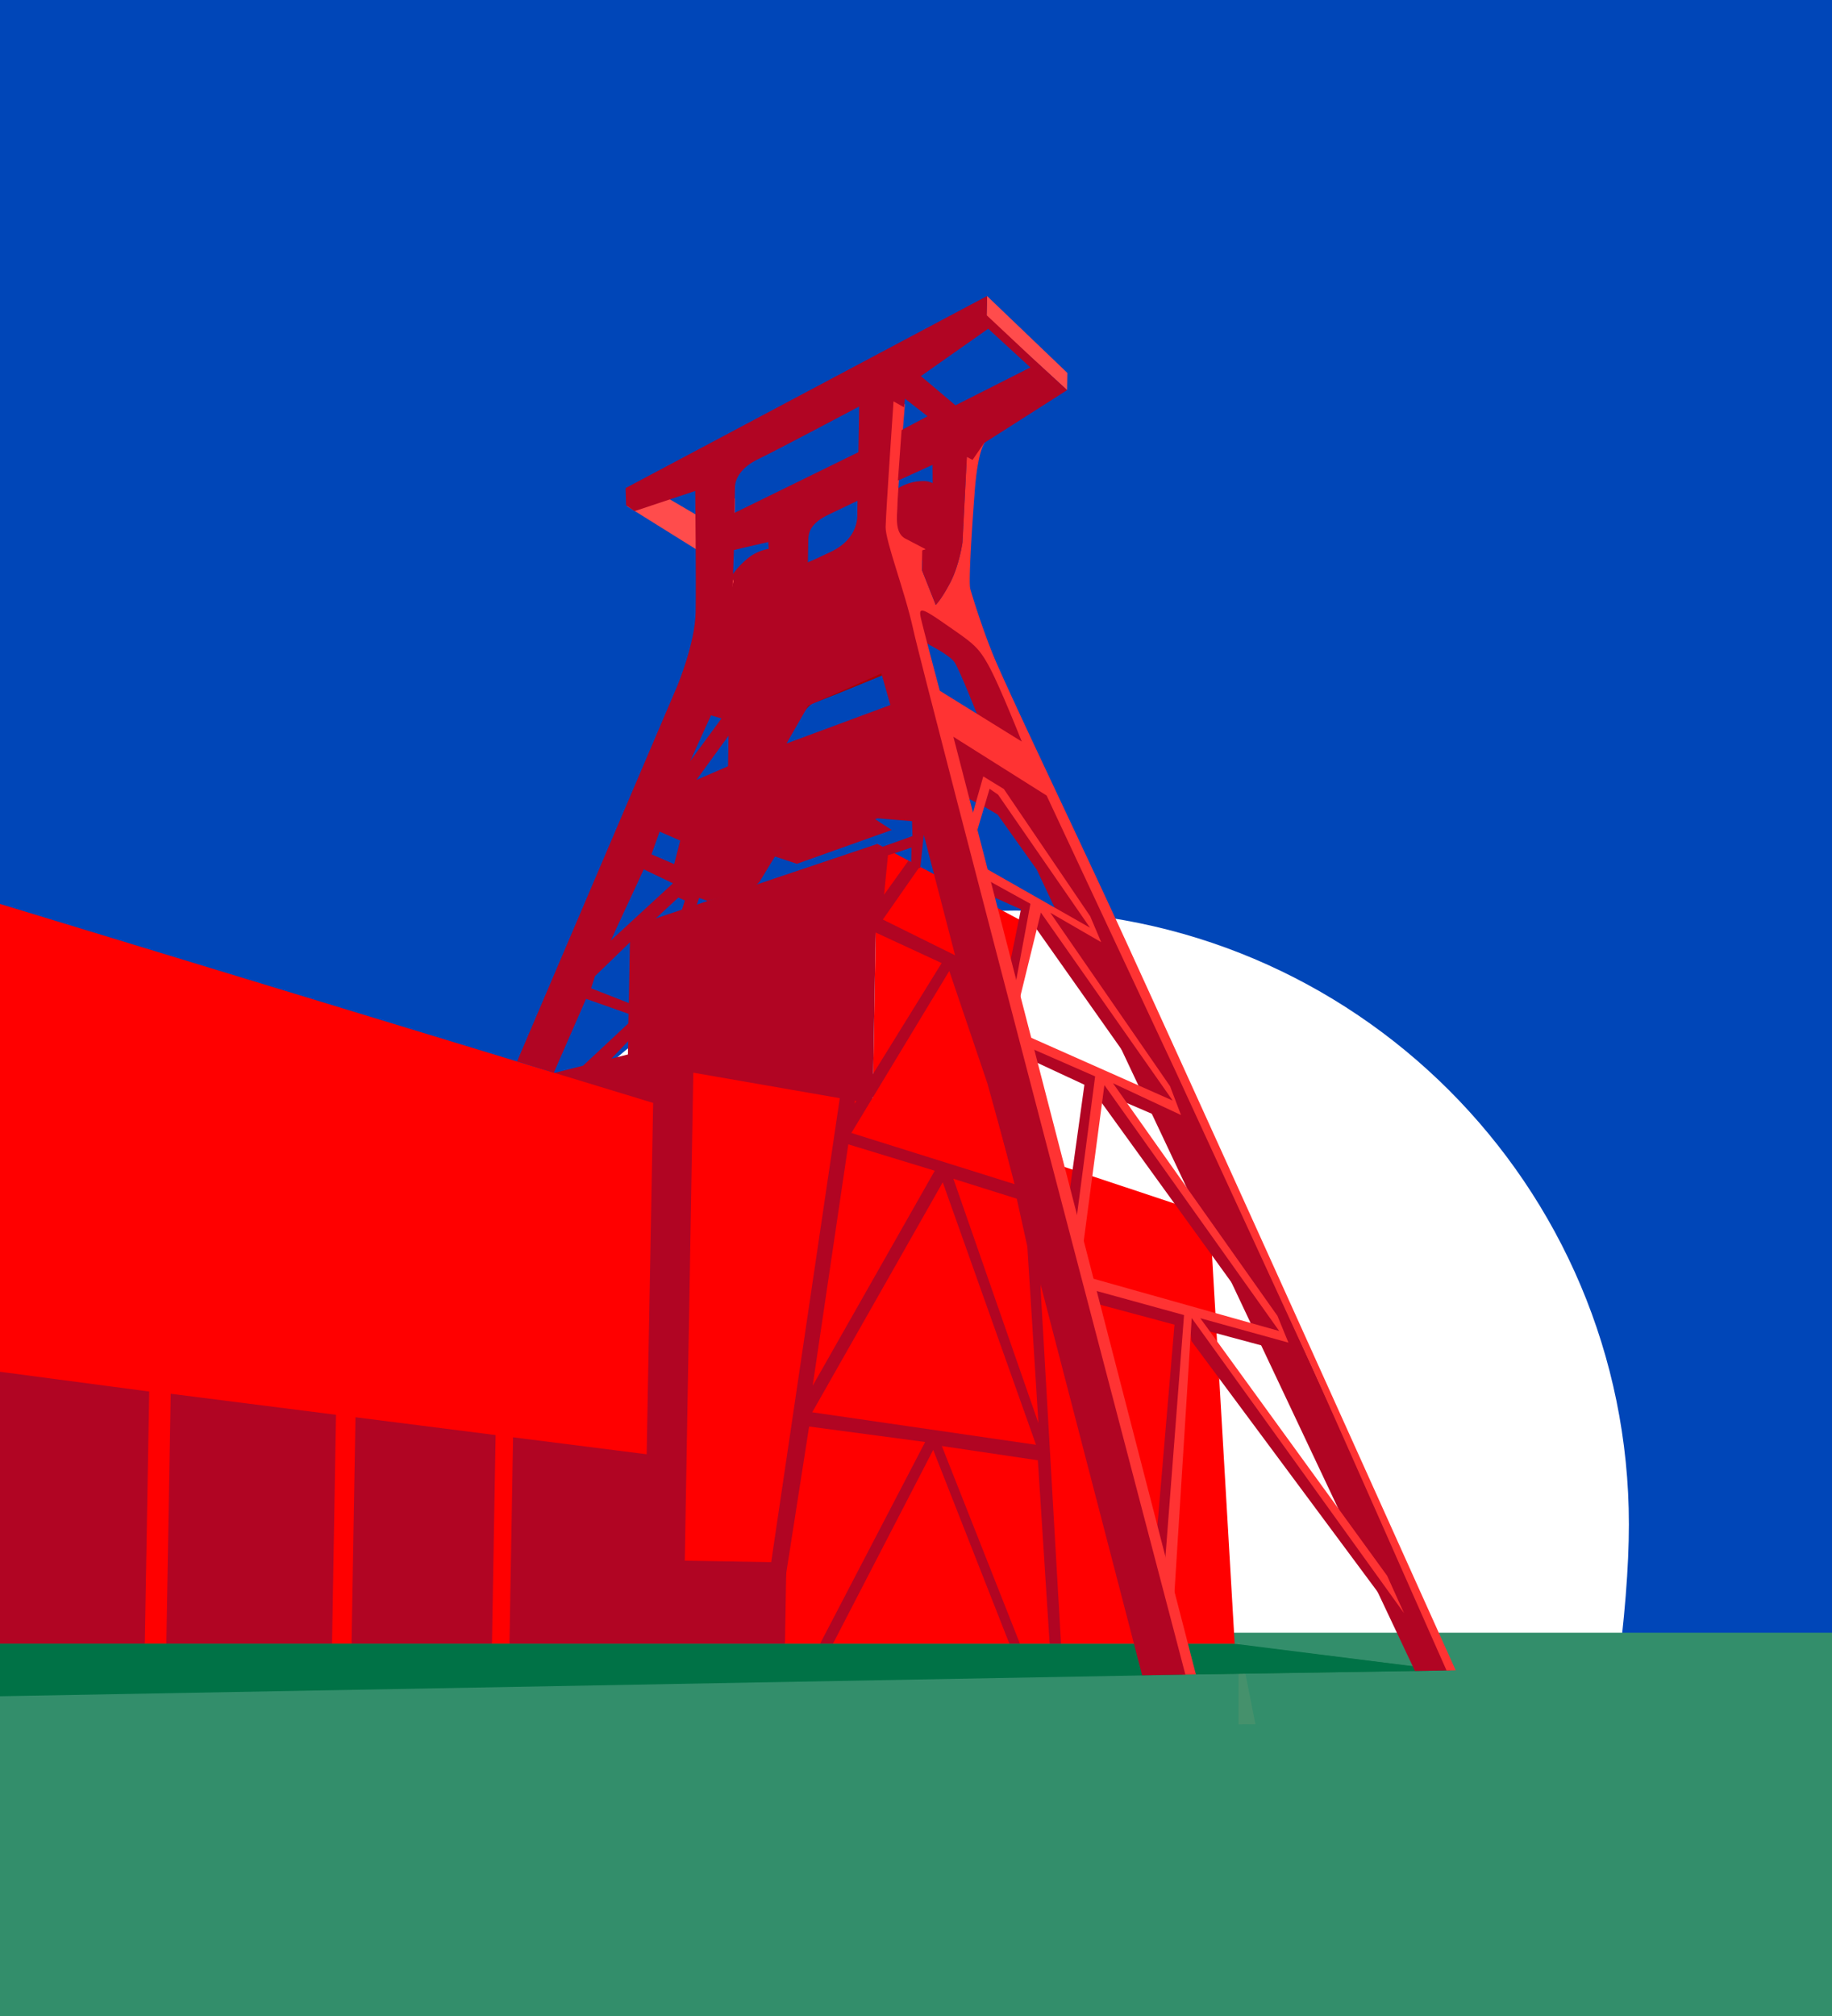 <svg xmlns="http://www.w3.org/2000/svg" xmlns:xlink="http://www.w3.org/1999/xlink" id="Ebene_1" data-name="Ebene 1" width="1000" height="1100" viewBox="0 0 1000 1100"><rect x="0" y="0" width="1000" height="1100" fill="#333333" stroke="none"/><defs><style>.cls-1{fill:none;}.cls-2{fill:#0046b8;}.cls-3{fill:#fff;}.cls-4{fill:#338e6b;}.cls-5{fill:#45916c;}.cls-6{fill:red;}.cls-7{fill:#b10523;}.cls-8{fill:#167647;}.cls-9{fill:#007246;}.cls-10{clip-path:url(#clip-path);}.cls-11{fill:#ff4c4c;}.cls-12{fill:#f33;}.cls-13{fill:#a00;}.cls-14{fill:#ff4d4d;}</style><clipPath id="clip-path"><rect class="cls-1" x="-298.77" y="161.55" width="1093.36" height="808.1"></rect></clipPath></defs><rect class="cls-2" x="-125.44" y="-69.71" width="1441.6" height="962.43" rx="14.93"></rect><path class="cls-3" d="M219.28,831.77c0,185,150,754.76,334.92,754.76s334.93-569.79,334.93-754.76-150-334.92-334.93-334.92S219.28,646.8,219.28,831.77Z"></path><rect class="cls-4" x="-140.71" y="890.89" width="1441.6" height="590.94" rx="13.92"></rect><polygon class="cls-5" points="-143.73 909.42 676.49 896.42 685.28 940.8 -137.5 946.84 -143.73 909.42"></polygon><polyline class="cls-6" points="378.8 564.77 476.42 599.22 478.84 460.51 557.62 502.42 555.43 628.21 660.32 663.08 674.77 910.9 428.81 914.89 368.71 874.86 378.77 566.33"></polyline><polygon class="cls-7" points="332.27 913.14 336.02 782.3 -102.58 721.63 -114.75 911.69 332.27 913.14"></polygon><polyline class="cls-7" points="472.62 601.68 342.69 579.08 343.97 505.82 478.84 460.5 476.5 594.77"></polyline><path class="cls-7" d="M566.52,796.79l7.35,114.39-10.93,1.37L514.1,789Zm-1-8.46L443.35,770.59,514.6,645.1Zm1.31-11.81L520.41,643.18,555,654.05l5.78,26.15ZM554.2,646.24l-89.48-28.06,53.45-88.4L538.93,591Zm-91.15-21.85,47.18,14.4L443.6,756.11Zm117,288-12-208.67.38-21.82-10.23-39.16-17-61.38L524,530.83l10.75,3.62L523,522.07l-41.09-20.33L502,472.92l-6.18-3.23-13.25,18.49L485,463.73l-6.18-3.22L472,496.24l6,12.58,36,16.67-47.46,76.67.59-7.78-7.77-1.7L420.5,855.49l-2.6,59.2,3.14,0L428.13,865l13.53-86.62L505,786.81,438.5,914.4l42-.59L446,913.63l63.39-122.52,47.81,121.6Z"></path><polyline class="cls-7" points="297.34 586.74 378.77 566.33 373.79 851.56 429.25 852.53 428.16 914.88 327.5 913.12 331.18 702.7"></polyline><polygon class="cls-6" points="352.98 793.5 356.52 601.8 -87.22 466.65 -91.94 736.95 -38.59 743.46 -41.48 909.04 -28.82 909.48 -25.95 745.05 81.45 759.27 78.77 912.32 90.53 912.35 93.18 760.59 93.07 760.47 183.41 771.95 180.96 912.65 191.61 912.68 194.04 773.3 270.53 783.02 268.26 912.93 277.81 912.97 280.06 784.24 352.98 793.5"></polygon><rect class="cls-4" x="-310.55" y="896.95" width="986.58" height="63.91"></rect><polygon class="cls-8" points="789.6 911.47 675.05 897.27 267.46 896.95 -333.31 896.84 652.78 913.63 789.6 911.47"></polygon><polygon class="cls-9" points="789.6 911.47 674.39 896.95 267.46 896.95 -60.74 896.89 -333.31 896.84 -490.38 934.48 652.78 913.63 789.6 911.47"></polygon><polygon class="cls-7" points="593.13 701.03 597.63 711.12 641.09 722.79 631.27 838.45 635.45 867.04 649.68 714.5 593.13 701.03"></polygon><polyline class="cls-7" points="650.29 731.66 753.87 871.13 761.67 870.8 752.57 856.61 649 716.05"></polyline><polygon class="cls-7" points="693.87 735.53 656.63 725.53 652.09 717.65 703.73 732.59 693.87 735.53"></polygon><polygon class="cls-7" points="687.88 721.4 601.11 601.39 602.4 590.5 694.17 718.38 687.88 721.4"></polygon><polygon class="cls-7" points="562.66 571.1 564.08 578.92 591.92 591.87 581.74 665.18 589.51 666.87 598.26 585.75 562.66 571.1"></polygon><polygon class="cls-7" points="591.92 591.87 637.25 611.38 644.64 608.39 607.53 590.6 591.92 591.87"></polygon><polygon class="cls-7" points="626.21 592.48 564.91 505.66 570.45 493.28 587.1 510.72 629.49 583.18 626.21 592.48"></polygon><polygon class="cls-7" points="591.72 513.92 590.33 504.55 539.33 478.71 539.16 488.06 557.28 496.17 550.95 527.24 553.85 539.76 563.91 499.41 591.72 513.92"></polygon><g class="cls-10"><path class="cls-7" d="M486.86,268.87a26.43,26.43,0,0,1,17.72-6.38c6.23.11,10.35,6.22,10.35,6.22L512.6,313.1l-26.15-20.84Z"></path><path class="cls-7" d="M534.59,392.87s-10.45-26.68-13.48-31.42-20.05-12.82-20.05-12.82l-1.2-20.28,26.33,9.81,13.67,20.5,20.95,50.26Z"></path></g><polygon class="cls-11" points="356.38 267.04 381.08 281.51 380.75 300.21 342.19 276.15 356.38 267.04"></polygon><polygon class="cls-11" points="538.82 161.55 538.43 172.65 582.49 212.86 582.65 203.51 538.82 161.55"></polygon><polygon class="cls-7" points="791.63 911.43 571.4 427.81 518.95 395.71 522.98 432.75 538.43 440.81 544.6 444.5 565.91 474.49 617.02 582.97 772.35 911.73 791.63 911.43"></polygon><polygon class="cls-12" points="698.26 726.25 602.83 592.07 590.26 686.95 585.71 679.53 597.78 587.31 558 569.91 559.65 564.81 640.1 600.51 568.16 497.92 555.22 550.7 553.86 539.31 562.46 493.14 536.21 478.65 534.77 471.94 594.98 506.19 544.79 433.58 540.17 430.39 531.89 458.31 528.9 451.11 536.72 423.64 547.96 430.52 595.09 499.95 601.08 514.08 573.29 498.01 638.68 592.69 644.64 608.39 607.53 591.05 697.3 717.99 703.28 732.58 655.18 719.26 757.18 859.81 766.38 880.18 650.5 719.18 640.34 880.71 635.64 856.13 646.31 717.55 596.2 703.76 593.66 696.82 698.26 726.25"></polygon><g class="cls-10"><path class="cls-7" d="M397.1,320.31c.08-4.67,6.45-12.36,12.76-16.93A26.14,26.14,0,0,1,424,299l-.05,3.11-.27,15.59-7.82,1.42-1.59,1.53-3.12-.05-3.14,1.5-1.59,1.53-7.84,3Z"></path><path class="cls-13" d="M433.83,396.9,393,376.37a39.22,39.22,0,0,1,6.48-13.92c2.77-3.57,7.1-6.06,12.4-8.4,3.83-1.69-7.53-2.43-7.53-2.43s39.29-18,48.69-21c0,0,14.17-7.55,18.63,5s9.88,32.91,9.88,32.91S449,382,444.33,383.5s-10.5,13.4-10.5,13.4"></path><path class="cls-12" d="M557.77,404.65,513,376.91s-8.78-32.9-10.23-39.16-.36-6.68,12.43,2.23c15.41,10.72,18.5,12.34,24.54,23.36s18,41.31,18,41.31M794.59,911.38C773.17,863.88,682.86,662.8,616.16,517,588.47,456.5,557.63,392.86,544,361.85c-7.26-16.57-14.06-39.22-14.42-40.78-.79-3.39.46-26.5,2.48-53,1.79-23.39,5.66-27.26,6.54-27.84-1.18.66-9.38,4.67-10.86,7.5a6.91,6.91,0,0,0-.39,1.64l.36-.08-2.37,46.73s-.16,1.11-.51,2.87v.24h0c-.85,4.27-2.73,12.19-6.07,18.59-4.84,9.28-8,12.33-8,12.33l-7.47-18.84.19-10.9,1.85-.61-11.09-5.8c-6.18-3.22-4.46-12.54-4.35-18.78s4.07-54.5,4.07-54.5l-6.18-3.22-6.26,1.44-1.44,82.61L494.86,347,645.49,913.75l7.29-.12L520.4,402l50.89,32.07L641.93,585S702,715.41,714.41,742.27c10.42,22.56,59.88,134.74,75.19,169.2Z"></path></g><polygon class="cls-14" points="401.06 272.05 397.97 270.43 393.97 294.86 400.58 299.2 401.06 272.05"></polygon><path class="cls-14" d="M398.82,311l-4.62-3.2s-.14,7.79-.22,12.47,4.59,4.76,4.59,4.76l1.7-7.77Z"></path><polygon class="cls-14" points="401.06 272.05 397.97 270.43 393.97 294.86 400.58 299.2 401.06 272.05"></polygon><path class="cls-14" d="M398.82,311l-4.62-3.2s-.14,7.79-.22,12.47,4.59,4.76,4.59,4.76l1.7-7.77Z"></path><path class="cls-7" d="M562.44,200.49l-40.9,20.66-18.88-15.93,36.76-25.86Zm-81.32,167L486,384.68l-56.69,21L441.18,385Zm-13.15-88c0,1.56,1.31,14.06-14.41,21.58S441,306.59,441,306.59s.13-7.33.21-12,1.72-9.33,11.16-13.84l15.72-7.52s-.08,4.68-.11,6.23m1-57.66-.43,24.94-67.62,33.11s.16-9.36.25-14,3.3-10.85,12.74-15.36S469,221.79,469,221.79m-68.4,78.31,18.78-4.35,1.21,20.3-20.88,9ZM397.7,401.39l-.3,16.7-17.28,7.49ZM393.83,392l-17.1,23.29,11.35-24.95Zm31.9,70.84.06-.12,1.34-.4Zm-54.43-4.18L368,471.49l-12.38-5.34,4.44-12.4Zm-19.9,15.69,15.92,7.62-33.94,31.23ZM537.23,241.69l45.26-28.83-19.54-18-24.31-22.8.18-10.56L341.46,266.33l.29,9.36,4.62,3.2,33.13-11s.51,49,.21,66.15-10.06,40.35-10.06,40.35l-87.4,204.75,20.05,6.17L319.9,545l23.24,8.2-.09,5.13L317.69,582l15.66-4,10.6-11,1.29-18.92-22.58-8.83,2.13-6.66,19-18.38,26.48-24.48,3.54,1.62L372,497.13l8-2.49,1.64-4.66,4.65,1.64,25.08-7.36,3.17-3.06L423,467.33l12,4,51.77-18.45-9.13-5.93,1.45-.44,18.74,1.58.25,8.11-20.85,7.43s4.62,3.19,6.18,3.22,14.11-4.42,14.11-4.42-.17,9.35-.19,10.9,5,.18,5,.18l1.92-18L623.44,914.1l23.6-.38c-9.08-34.57-143-544.56-148.55-570.27-4.5-20.72-15.21-48.13-15.07-55.93S487.73,219,487.73,219l5.73,3.22.54-4.66,12.3,9.56-14.16,7.55-2,27.57L509,253.66l.32,44.77-5.82,1.92-.19,10.9,7.47,18.84s3.17-3,8-12.33,6.62-21.71,6.62-21.71l2.37-46.73,3.09,1.61Z"></path></svg>